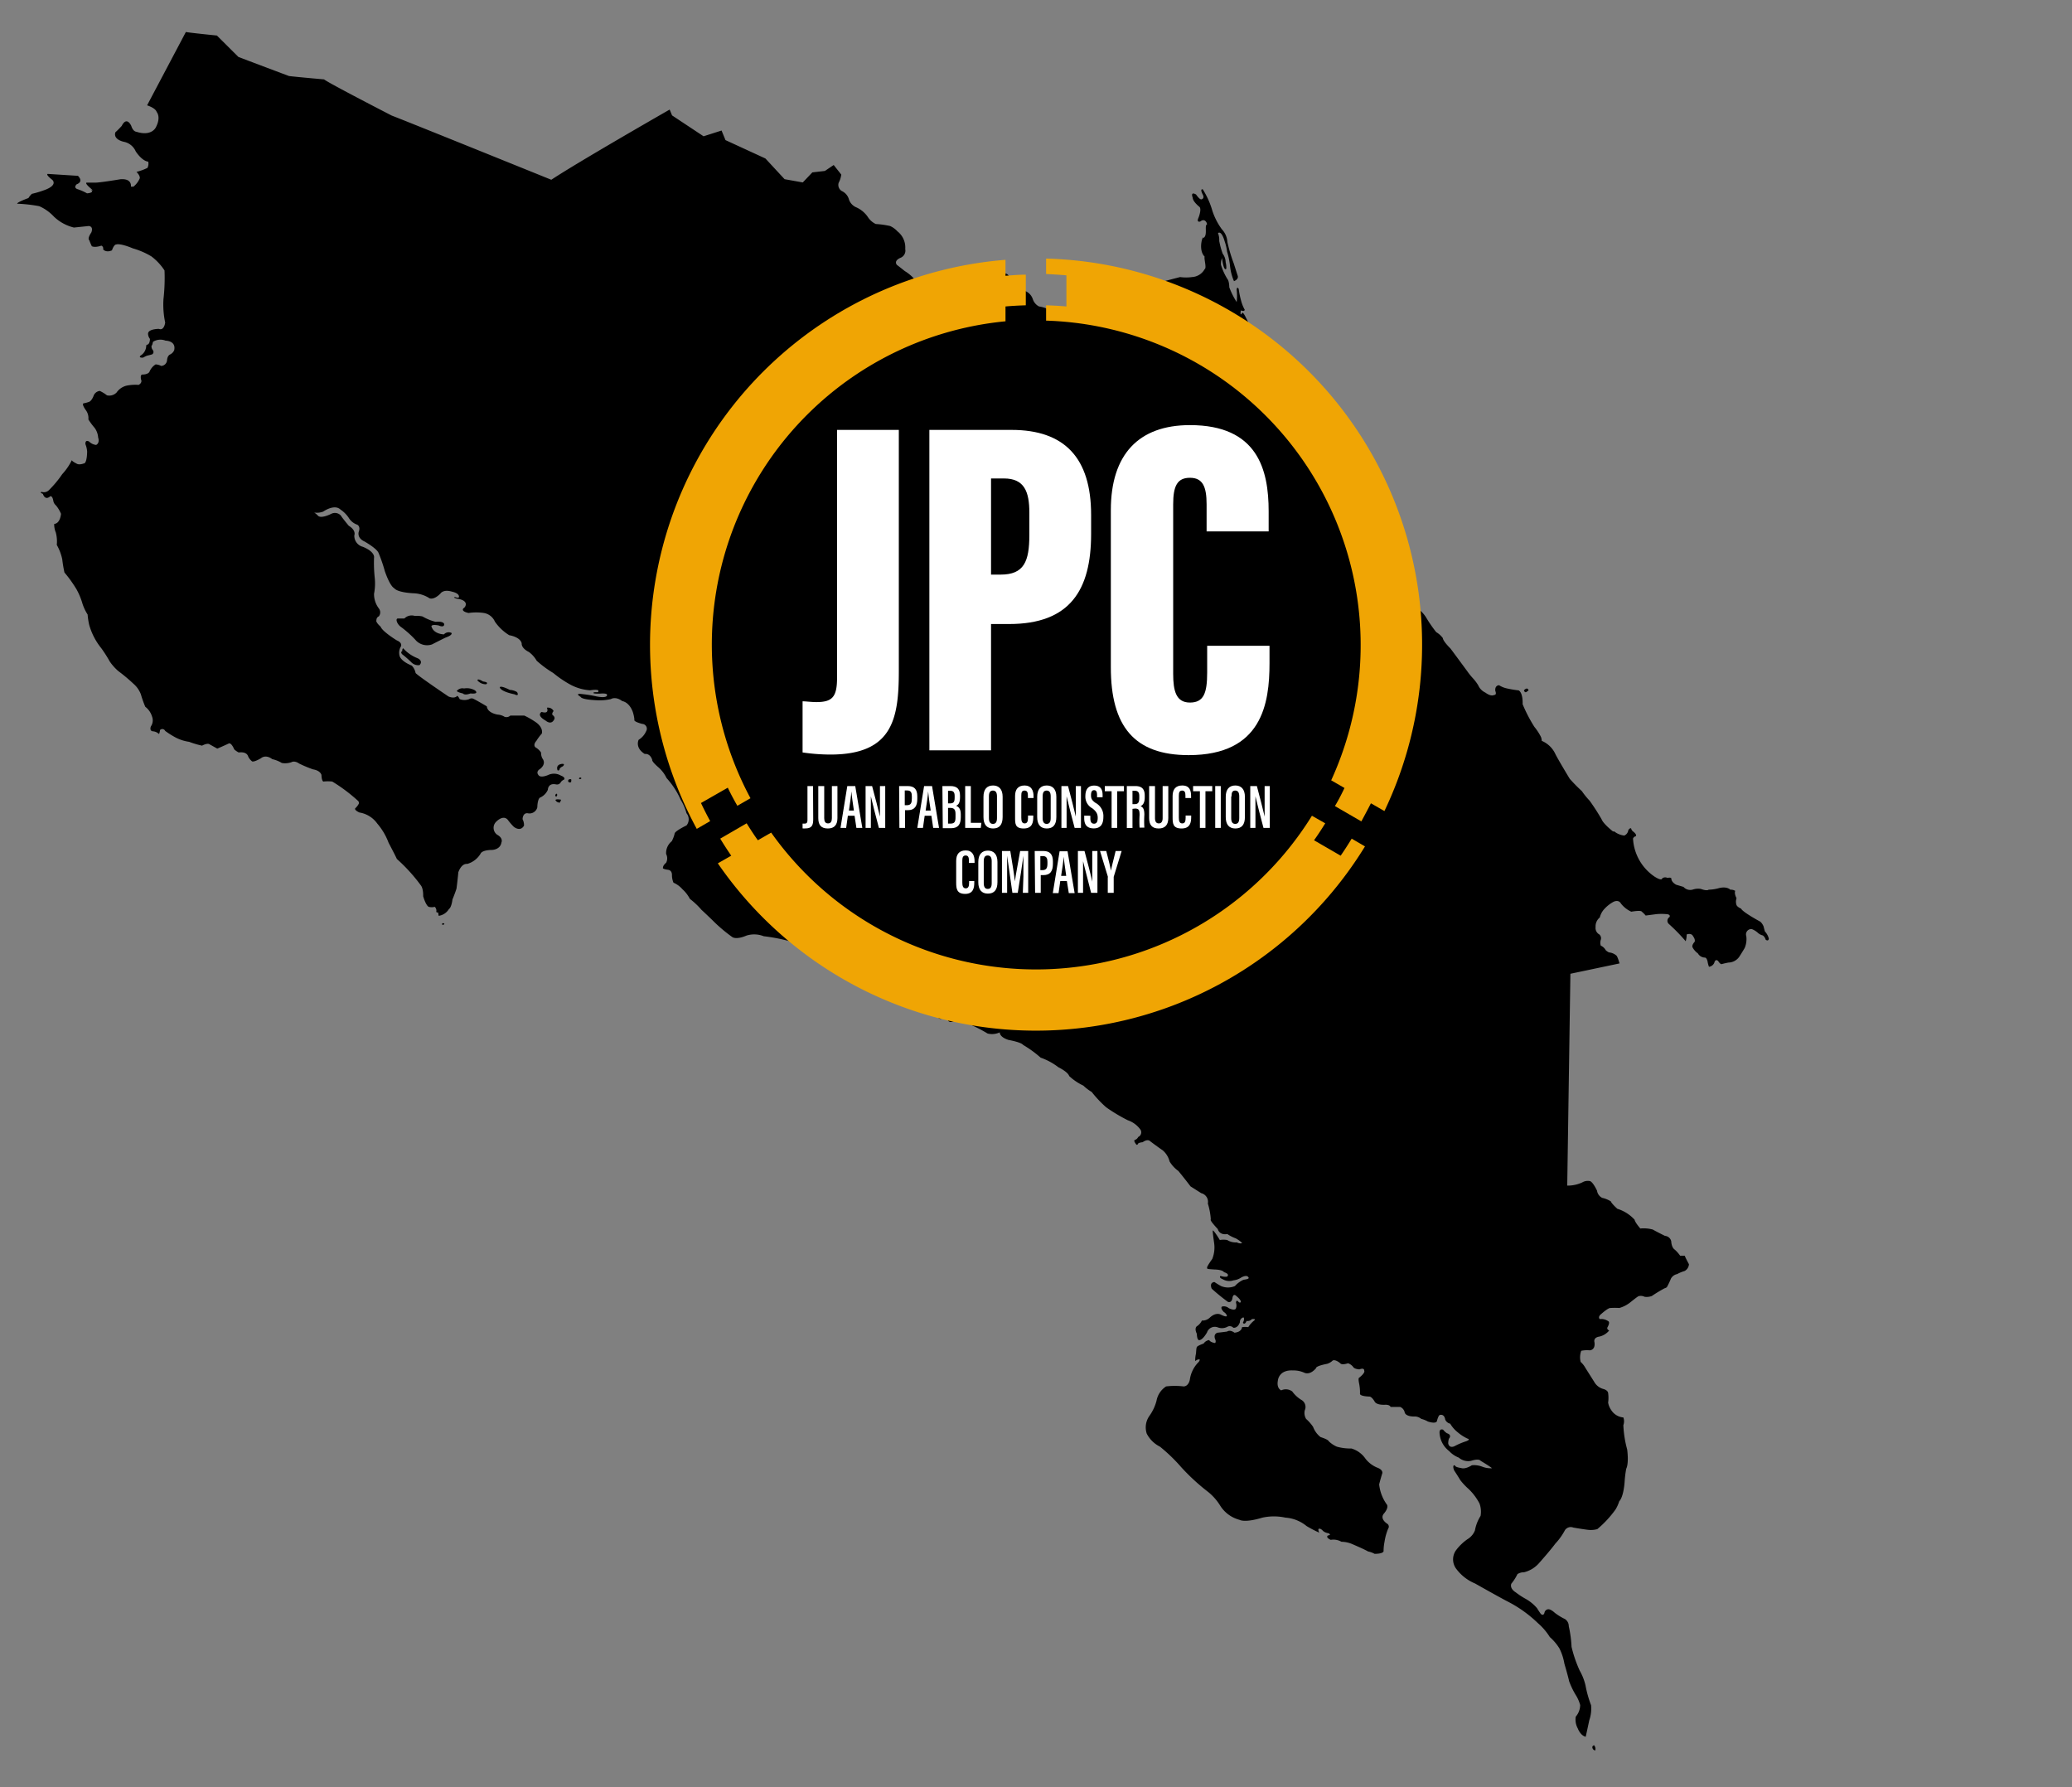 <svg xmlns="http://www.w3.org/2000/svg" width="216.37" height="186.61" viewBox="0 0 216.37 186.61"><rect x="0" y="0" width="216.37" height="186.61" fill="#808080" stroke="none"/><defs><style>.cls-1{fill:none;}.cls-2{fill:#fff;}.cls-3{fill:#f0a504;}</style></defs><g id="Layer_2" data-name="Layer 2"><g id="JPC"><path d="M184.3,97.26s-.05-.17-.13-.5a1.3,1.3,0,0,0-.35-.52s-1.86-1-2-1.36c0,0-.38-.15-.48-.37a1.05,1.05,0,0,1,0-.71,2.49,2.49,0,0,1-.13-.32s-.1-.35,0-.45a.89.89,0,0,0-.52-.13s-.33-.37-1.16-.17a4.25,4.25,0,0,1-1.11.17s-.12.17-.81-.08a1.74,1.74,0,0,0-.81.06.94.94,0,0,1-1-.27l-.77-.23s-.5-.25-.5-.65c0,0,0-.14-.42-.06a.48.48,0,0,0-.54.06s0,.3-.77-.18a5.12,5.12,0,0,1-2.27-4s.1-.19.23-.21.18-.23-.28-.56c0,0-.14-.17-.14-.25s-.19-.07-.31.18a.68.68,0,0,1-.42.54,2.12,2.12,0,0,1-.9-.33.3.3,0,0,0-.27-.1s-1-.77-1.19-1.27A22.59,22.59,0,0,0,166,83.61a7.77,7.77,0,0,1-.81-1,17.45,17.45,0,0,1-1.27-1.29s-1.35-2.23-1.54-2.67A2.74,2.74,0,0,0,161,77.36a1.35,1.35,0,0,0-.08-.4,5.65,5.65,0,0,0-.69-1.06A15.41,15.41,0,0,1,159,73.53s.07-1.15-.41-1.44a11.47,11.47,0,0,1-1.25-.21,2.5,2.5,0,0,1-.8-.33s-.46,0-.39.6c0,0,.19.42-.13.42,0,0-.29.21-.91-.25a1.5,1.5,0,0,1-.75-.77,4.85,4.85,0,0,0-.57-.75,6.16,6.16,0,0,1-.54-.67s-1.58-2.15-1.79-2.42c0,0-.77-.75-.79-1.08a2.26,2.26,0,0,0-.69-.62,13.45,13.45,0,0,1-1-1.44,3.23,3.23,0,0,0-1-1.07,19.19,19.19,0,0,1-1.33-1.72,2.38,2.38,0,0,1-.27-.53,1.13,1.13,0,0,0-.34-.37,7.24,7.24,0,0,1-.43-.65s-.21-.1-.07.32a1.4,1.4,0,0,0,.29.46,3.52,3.52,0,0,1-.06.74s-.27.25-.31-.16l0-.65a2,2,0,0,1-.38-.75,2.88,2.88,0,0,0,0-.56s-.06-.15-.43-.31c0,0-1.17-1.36-1.42-1.79a23.75,23.75,0,0,0-1.92-2.11,18.63,18.63,0,0,1-1.23-1.6,8.28,8.28,0,0,0-1-1.17s-.75-1.14-.93-1.52c0,0-.73-1.37-1.21-2.1,0,0-.67-1-.79-1.27a9.73,9.73,0,0,1-.79-1s-1.92-4.1-2-4.46a8.78,8.78,0,0,1-.31-.89,2.9,2.9,0,0,0-.29-.73s-.21,0-.14.63c0,0-.19.22-.28-.5a6.77,6.77,0,0,0-.31-1.92,21,21,0,0,1-.91-2.52,13.9,13.9,0,0,1-.61-2.17,3.75,3.75,0,0,0-.39-1s-.32-.7-.41-.51c0,0-.26.44-.13-.28,0,0,.31.16.41-.05a4.12,4.12,0,0,1-.41-1.05,8.81,8.81,0,0,1-.23-1.15s-.18-.31-.21.1a5.3,5.3,0,0,1,0,1.28,8.06,8.06,0,0,1-.77-1.54s0-.64-.2-.87a6.06,6.06,0,0,1-.67-1.49,1.6,1.6,0,0,1,.1-.66s0-.14,0-.11c.21,1.65.46,1.18.46,1.18a2.33,2.33,0,0,0-.07-.66,1.55,1.55,0,0,0-.31-.9,8.33,8.33,0,0,1-.36-1.33,2,2,0,0,0-.13-.82c.39-.29.69.84.69.84a5.33,5.33,0,0,1,.26,1.1,8,8,0,0,1,.31,1.52,5.32,5.32,0,0,0,.41,1.56c.56-.23.38-.59.38-.59l-.41-1.28a16.08,16.08,0,0,1-.66-2.23,2.09,2.09,0,0,0-.57-1.31,6.86,6.86,0,0,1-1-1.95,8.7,8.7,0,0,0-1-2.23c-.38-.08.08.69,0,.54.23.46-.16.51-.16.51-.2,0-.54-.51-.54-.51-.64-.36-.35.33-.35.33,0,.41.69.95.69.95.28.23-.08,1.13-.08,1.13-.26.56.18.41.18.41.54-.44.76.31.69.31-.28.13.11,1.13-.36,1.41-.06-.36-.59,1.25.13,1.95-.1.18.23,1.18,0,1.3a1.61,1.61,0,0,1-1.31.83,4.54,4.54,0,0,1-1.26,0l-2.07.54s-.72.43-.91.57a2.1,2.1,0,0,0-1.73-.06,5.69,5.69,0,0,0-1,1s-1.1-.08-1.35.16A10.19,10.19,0,0,1,115,32s-.31,0-.43.58c0,0-.23.23-1,0a1.14,1.14,0,0,0-.84,0,2.78,2.78,0,0,0-.7.38l-.86,0s-.52.25-.67,0a1.12,1.12,0,0,0-1-.65,3.32,3.32,0,0,0-1-.31,1.32,1.32,0,0,1-.65-.77,1.39,1.39,0,0,0-.83-.86,2.88,2.88,0,0,1-1.15-.75,2.13,2.13,0,0,1-.4-.56s-.12-.39-.39-.48c0,0-.15-.14-.29.44,0,0,0,.62-.82.39a.48.48,0,0,0-.43-.1s-.11,0-.21.44a1.66,1.66,0,0,1-.4.35.92.92,0,0,1-.37-.1.53.53,0,0,0-.42.21s-.27.06-.58-.29c0,0-.13-.32-.69-.36a1.38,1.38,0,0,1-1,.4s-.69-.05-1-1.05c0,0-2-.08-2.19,0,0,0-.5.3-.52.53,0,0-.08.35-.54-.13a4.07,4.07,0,0,0-1.13-1s-.6-.48-.83-.65c0,0-.38-.39.35-.73a.81.81,0,0,0,.52-.93,2.13,2.13,0,0,0-.81-1.84,2.39,2.39,0,0,0-.77-.56,9.4,9.4,0,0,0-1.5-.21,2,2,0,0,1-.79-.68,2.88,2.88,0,0,0-1.31-1.09,1.37,1.37,0,0,1-.69-.77,1.37,1.37,0,0,0-.75-.9.74.74,0,0,1-.33-.87,2.43,2.43,0,0,0,.27-.85l-.79-1-.92.62L84.83,18l-1,1.05-1.9-.34-2-2.16-4.17-1.92-.41-1-1.88.6-3.29-2.18-.25-.61s-9.44,5.4-12.36,7.33c0,0-15.85-6.41-16.66-6.7,0,0-6.61-3.4-7.07-3.78,0,0-2.73-.24-3.66-.35,0,0-4.77-1.79-5.29-2L22.65,3.71s-2.89-.29-3.24-.37L15.36,11s.87.26,1,.69c0,0,.5.54-.11,1.65,0,0-.46.92-2,.42,0,0-.35,0-.54-.61,0,0-.46-1.08-1,0,0,0-.42.46-.65.65,0,0-.35.69.84,1a1.71,1.71,0,0,1,1.27,1s.62,1,1.31,1.08a1,1,0,0,1-.08.65,5.81,5.81,0,0,1-1.15.42s.38.35.35.66a2.32,2.32,0,0,1-.66.88h-.27s.16-.88-1.11-.77c0,0-2.31.39-2.7.35l-.8,0s-.27,0,.34.54.09.16,0,.12c.08.05.58.38-.31.46a5.39,5.39,0,0,0-1-.44s-.46-.13-.08-.51c0,0,.77-.23.13-.88L5,18.16s-.33,0,.46.62c0,0,.59.49-.64,1a10.33,10.33,0,0,1-1.49.46,2,2,0,0,0-.36.44s-1.15.41-1.18.59a15.64,15.64,0,0,1,2.31.26,4.65,4.65,0,0,1,1.54,1.1,4.58,4.58,0,0,0,2.08,1.13l1.54-.16s.53,0,.28.67c0,0-.46.64-.21.82a4.76,4.76,0,0,0,.26.62s.28.18,1-.06a.33.33,0,0,1,.18.39s.28.38.92.1c0,0,.2-.61.44-.61,0,0,.35-.18,1.76.41a7.93,7.93,0,0,1,1.93.84,5.85,5.85,0,0,1,1.36,1.46,19.45,19.45,0,0,1-.11,3,9,9,0,0,0,.18,2.44s-.1.89-.66.66c0,0-1.13,0-1.13.51a.91.91,0,0,0,.2.54s0,.41-.18.55l-.21.11a1.23,1.23,0,0,1-.59,1.08s-.29.25.27.21a2.27,2.27,0,0,1,.44-.21,5.08,5.08,0,0,0,.5-.13s.31-.18,0-.54c0,0-.16-.33,0-.43l.09-.34a1.46,1.46,0,0,1,1.31-.12s1.12,0,.9,1a.87.87,0,0,1-.42.44s-.29.08-.33.64a.64.64,0,0,1-.61.56,1.4,1.4,0,0,0-.58-.16,1.65,1.65,0,0,0-.65.79s-.14.27-.75.27c0,0-.23,0-.12.52,0,0,.18.31-.25.56a4.65,4.65,0,0,0-1.31.09,1.81,1.81,0,0,0-1,.71,1.06,1.06,0,0,1-1,.29,3.82,3.82,0,0,0-.75-.46.78.78,0,0,0-.65.52s-.21.6-.56.65a2.41,2.41,0,0,1-.46.12s-.31,0,.25.77a1.39,1.39,0,0,1,.23.92,8.15,8.15,0,0,0,.66.89,1.92,1.92,0,0,1,.36,1s.21.55-.21.77a1.21,1.21,0,0,1-.73-.35s-.42-.27-.39.27a2.53,2.53,0,0,1,.18.77s0,1.27-.37,1.25c0,0-.48.19-.75,0,0,0-.44-.21-.48-.35a6,6,0,0,1-1,1.46,11.19,11.19,0,0,1-1.38,1.66.74.74,0,0,1-.77.19s-.27.06.13.21c0,0,.2.75.77.25,0,0,.21-.09.31.44a.83.83,0,0,0,.29.52,3.43,3.43,0,0,1,.52.87s-.06,1-.71,1.06a2.21,2.21,0,0,0,.17.9,3.65,3.65,0,0,1,.1,1.29A5.17,5.17,0,0,1,6.5,58.4a13.55,13.55,0,0,0,.23,1.38A13.34,13.34,0,0,1,8,61.55a7.31,7.31,0,0,1,.56,1.31,4.87,4.87,0,0,0,.59,1.31,7.29,7.29,0,0,0,.16,1.06,6.81,6.81,0,0,0,1.27,2.46,13.74,13.74,0,0,1,.88,1.38,5.18,5.18,0,0,0,.89,1,18.2,18.2,0,0,1,1.59,1.33,2.76,2.76,0,0,1,.77,1.1,11.53,11.53,0,0,0,.46,1.3,2,2,0,0,1,.7,1,1.12,1.12,0,0,1-.12,1.06s-.17.44.19.5a1,1,0,0,1,.62.25s.08.16.15-.38a.33.33,0,0,1,.54.09,8.52,8.52,0,0,0,1.15.72,4.35,4.35,0,0,0,1.35.42,9.12,9.12,0,0,0,1.35.4s.57-.32.8-.13l.79.44s.64-.27,1.21-.54c0,0,.24-.13.56.62a2.27,2.27,0,0,0,.46.32c.1,0,.83-.13,1,.43a1.45,1.45,0,0,0,.4.5s.15.13.94-.33c0,0,.46-.44,1.17.1a3.28,3.28,0,0,1,1,.4,2,2,0,0,0,1-.08s.31-.21.81.14a12.69,12.69,0,0,0,1.46.61s.71.08.87.58c0,0,0,.56.19.69a4,4,0,0,1,.94,0,17.33,17.33,0,0,1,2.67,2,.29.29,0,0,1,.1.31,1.68,1.68,0,0,1-.37.48s-.17.16.43.44A2.85,2.85,0,0,1,39.4,86a6.65,6.65,0,0,1,1.18,2s.77,1.46.86,1.69a17.68,17.68,0,0,1,2.5,2.75s.27.27.25,1.15c0,0,.27.95.58,1.1a1.23,1.23,0,0,0,.63,0,.54.54,0,0,1,.16.5s0,.13.19.08l.06.36a1.49,1.49,0,0,0,1.07-.71s.25-.1.37-1c0,0,.27-.65.42-1.13,0,0,.12-.89.19-1.7,0,0,.29-.94.93-.88a2.38,2.38,0,0,0,1.4-1.08s.1-.36,1.17-.38c0,0,.87,0,1-.77,0,0,.23-.44-.43-.81a.88.88,0,0,1-.13-1.35s.73-.8,1.23-.21a6.19,6.19,0,0,0,.63.73s.68.56,1.06-.13a1.35,1.35,0,0,0-.15-.67s0-.68.54-.62a.84.84,0,0,0,1-.62s0-.75.25-1a1.6,1.6,0,0,0,.85-.83s0-.75.87-.56a.45.45,0,0,0,.5-.27,1,1,0,0,1,.34-.25s.16-.21-.34-.4a1.43,1.43,0,0,0-1.35-.06s-.79.35-1,0c0,0-.33-.33.17-.64,0,0,.71-.5.23-1.11a1.3,1.3,0,0,1-.13-.6,1.69,1.69,0,0,0-.58-.54s-.31-.23.1-.69a5,5,0,0,1,.56-.75s.23-.65-.75-1.27a8.27,8.27,0,0,0-1.08-.61l-1.46,0a.58.58,0,0,1-.6.13,1.5,1.5,0,0,0-.71-.23s-1.08-.15-1.14-.86c0,0-1-.6-1.44-.81A.45.45,0,0,0,49,73,1.35,1.35,0,0,1,48,73a.9.9,0,0,0-.25-.35s-.21.36-.91.08c0,0-3.09-2.08-3.44-2.45A1.54,1.54,0,0,0,43,69.5s-1.17-.43-1.29-1.08a1.28,1.28,0,0,1,.15-.91s.22-.38-.44-.65c0,0-1.5-.92-1.67-1.42,0,0-.56-.48-.44-.68a.41.41,0,0,1,.25-.4.67.67,0,0,0,0-.83,2.49,2.49,0,0,1-.5-1.44V62a5.58,5.58,0,0,0,.07-1.69,14.53,14.53,0,0,1-.07-2.08s.15-.59-1.16-1.13A1.19,1.19,0,0,1,37,55.9s.23-.5-.58-1c0,0-.71-.85-.82-1.06a.84.84,0,0,0-1-.19s-1.12.58-1.42.17a2,2,0,0,0-.37-.3,1.85,1.85,0,0,0,.94-.1s1.16-.83,1.81-.21a3.14,3.14,0,0,1,.87.88,1.66,1.66,0,0,0,.88.7s.37.17.15.75c0,0-.21.63.6,1,0,0,1.31.73,1.48,1.22a15.55,15.55,0,0,1,.64,1.86s.51,1.56,1,1.81c0,0,.22.42,2,.52a3.25,3.25,0,0,1,1.67.52s.44.23,1.15-.5c0,0,.29-.48,1.23-.18,0,0,.75.14.7.56,0,0-.06.14-.39,0,0,0-.38,0,.18.17,0,0,.84.06.92.52a.5.5,0,0,1-.23.47s-.37.3.52.5a5.33,5.33,0,0,1,1.61,0,1.53,1.53,0,0,1,1.14.9,5,5,0,0,0,1.5,1.42s1.13.16,1.3.85c0,0-.09.48.75.9a2.93,2.93,0,0,1,.81.91,11.06,11.06,0,0,0,1.73,1.28,11.36,11.36,0,0,0,1.85,1.25,5.05,5.05,0,0,0,2,.56s.88-.15.87.06-.06.11-.45.15c0,0-.38.16.6.14,0,0,.77-.08.75.13,0,0,.11.39-1.1.16a12.45,12.45,0,0,0-1.55-.25s-.79-.12-.1.3c0,0,0,.27,1.65.35A5.32,5.32,0,0,0,63.79,73s.48-.33,1.19.21c0,0,.71.07,1.1,1.13a3.77,3.77,0,0,1,.17.81s-.19.17.81.44a.5.5,0,0,1,.42.75,2,2,0,0,1-.79.91s-.42.82.64,1.48c0,0,.53-.12.78.61,0,0-.11.14.7.83a3.54,3.54,0,0,1,.8,1.08,8.27,8.27,0,0,1,1.48,2.28,5.45,5.45,0,0,1,.6,1.39,1,1,0,0,1,0,1.27s-1.09.52-1.23.81a3.31,3.31,0,0,1-.31.84,1.58,1.58,0,0,0-.59,1.33,1,1,0,0,1,0,.92s-.33.25-.33.52c0,0-.12.12.5.21,0,0,.46,0,.44.58a2,2,0,0,0,.16.77,2.64,2.64,0,0,1,.94.69,3.48,3.48,0,0,1,.77,1A7.94,7.94,0,0,1,73.25,95s.31.28,1.13,1.07a16,16,0,0,0,2.08,1.77s.37.33,1.5-.15a2.69,2.69,0,0,1,1.79.07,18.55,18.55,0,0,1,2.36.43s4.45,1.09,5.29,1.5a2.37,2.37,0,0,1,1,.32,3.1,3.1,0,0,1,.83.06,3.2,3.2,0,0,0,.94.44,2.49,2.49,0,0,1,1.06.39s.4.1.52-.08a3.68,3.68,0,0,0-1.08-.77s0-.3.66.12l1.57,1.08s1.5,1,1.77.82c0,0-.13-.4-1-.67a2.74,2.74,0,0,1-1.06-1.1s-.19-.23-.13-.42c0,0,0-.29.48.46.69.62.17.42,1.23,1a4.4,4.4,0,0,1,1.29.87,5,5,0,0,1,.73.8,1.14,1.14,0,0,1,.38.35,1.39,1.39,0,0,1,.5,1.27l-.42.36s-.08.14.21.18a1.56,1.56,0,0,1,.62.29s.21.13.44.73c0,0,.1.32.48.15,0,0,.35-.27.58.21,0,0,.13.33.67.06a2.15,2.15,0,0,1,1.75.42,14.71,14.71,0,0,1,1.71.89,1.92,1.92,0,0,0,1.27-.12s-.06.48.92.79c0,0,1.31.23,1.52.52a11.58,11.58,0,0,1,1.83,1.33,6.58,6.58,0,0,1,1.85,1s1,.48,1.13.92a5.78,5.78,0,0,0,1.48,1,4.64,4.64,0,0,0,.87.66,12.2,12.2,0,0,0,1.52,1.61,17.71,17.71,0,0,0,2.26,1.35,2.7,2.7,0,0,1,1.33,1,.53.53,0,0,1-.25.74.62.62,0,0,1-.31.3s-.27,0,.08.45c0,0,.1.21.25-.1a1.47,1.47,0,0,1,.44-.1s.43-.34.73-.15c0,0,.48.38,1.37,1a2.2,2.2,0,0,1,.71,1.15,3.28,3.28,0,0,0,.92,1s.66.8,1.27,1.61l1.12.71a.93.93,0,0,1,.69,1.08,7.09,7.09,0,0,1,.31,1.67s-.21,0,.73,1c0,0,.13.66,1,.52a3.81,3.81,0,0,0,.88.45,3.27,3.27,0,0,1,.66.48s-.16.13-.56-.06a1.65,1.65,0,0,1-1-.25,2.24,2.24,0,0,0-.77,0s-.56-.94-.73-1c0,0-.06-.06.13,1.27a3.25,3.25,0,0,1-.19,1.71s-.58.79-.54.92-.09.12.77.18c0,0,.81,0,1,.28,0,0,.66.18.31.47a1.45,1.45,0,0,1-.67-.08s-.25.15.23.35a1.37,1.37,0,0,0,1.13.11,1.78,1.78,0,0,0,.79-.29s.6-.36.77,0c0,0,.17.15-.52.23a2.57,2.57,0,0,0-.9.66,1.85,1.85,0,0,1-1.45,0s-.32-.17-.69-.42c0,0-.56,0-.29.69a21.09,21.09,0,0,0,1.68,1.37s.36.19.48-.33c0,0,.05-.65.44-.25,0,0,.44.35.44.56,0,0,0,.19-.21.06,0,0-.27-.37-.29.07a.86.86,0,0,1,0,.56s-.05.33-.75,0a.79.79,0,0,0-.71-.17s-.23.13.19.57a.72.72,0,0,1,.31.35s.12.29-.63-.08c0,0-.5-.3-1.16.33a1.1,1.1,0,0,1-.81.29,1.47,1.47,0,0,1-.53.6s-.29.19,0,.78c0,0,0,.58.2.66,0,0,.32.13.86-.79a.86.86,0,0,1,1.12-.54,1.2,1.2,0,0,0,1.05-.08.52.52,0,0,1,.58.12s.46.1.69-.58a.48.48,0,0,1,.37-.5s.17.12-.06.56c0,0,.17.31.39-.19a.59.59,0,0,0,.55-.19s.58-.08.16.21a2.79,2.79,0,0,0-.54.63,2.31,2.31,0,0,0-.65,0s0,.5-.79.58c0,0-.43-.35-.77-.12,0,0-.56.08-1,.12,0,0-.46.11-.25.67,0,0,.13.25,0,.41,0,0-.48-.06-.62-.31a.83.83,0,0,0-.58.36s-.65.23-.71.37-.06.38-.09.69a3,3,0,0,0-.08.77s.25-.19.38-.17.14,0,0,.25a3.23,3.23,0,0,0-.94,1.86s-.11.69-.65.71a7.5,7.5,0,0,0-1.83,0,2.26,2.26,0,0,0-1,1.5,4.82,4.82,0,0,1-.73,1.56,2.08,2.08,0,0,0-.29,1.87,3.12,3.12,0,0,0,1.38,1.36,17.32,17.32,0,0,1,2.2,2.12,21.77,21.77,0,0,0,2.86,2.63,5.71,5.71,0,0,1,1.25,1.44,3.4,3.4,0,0,0,2,1.45s.52.34,2.39-.23a5.65,5.65,0,0,1,2.4,0,3.91,3.91,0,0,1,2.21.88,11.82,11.82,0,0,0,1.33.69.7.7,0,0,1-.1-.36s.14-.21.5.19a1.1,1.1,0,0,0,.56.23s.37.19-.06.23c0,0-.3.19.29.46a1.66,1.66,0,0,1,1.12.2,3,3,0,0,1,1.17.26s1.31.56,1.6.75a2.33,2.33,0,0,1,.69.25c.11,0,.85,0,.94-.26a5.13,5.13,0,0,1,.1-1,5.9,5.9,0,0,1,.38-1.37.36.36,0,0,0-.11-.52s-.81-.5-.33-1.06c0,0,.48-.52.33-.9a4.38,4.38,0,0,1-.83-2.14s.12-.5.33-1.17c0,0,.09-.34-.48-.56a3,3,0,0,1-1.27-.94,2.71,2.71,0,0,0-1.48-1.08,5.17,5.17,0,0,1-1.52-.19,2.89,2.89,0,0,1-.85-.57s0-.16-.85-.43a2.42,2.42,0,0,1-.78-1.07,4.57,4.57,0,0,0-.73-.83,1.21,1.21,0,0,1-.14-.89.85.85,0,0,0-.38-1.11,3.31,3.31,0,0,1-.93-.87,1.13,1.13,0,0,0-1.15-.11s-.5-.19-.35-1c0,0,.06-1.16,1.58-1.08a2.73,2.73,0,0,1,1.21.25s.56.29,1.21-.5c0,0-.11-.19,1.14-.44a1.37,1.37,0,0,0,.57-.33s.22-.21.81.27c0,0,.1.23.81,0a1.17,1.17,0,0,1,.54.39s.09.21.65.25c0,0,.52-.23.5.15,0,0,.16.17-.54.73,0,0-.11,0,0,.56a4.74,4.74,0,0,1,.1,1.08s-.13.28,1,.32c0,0,.23,0,.54.54,0,0,.15.37,1.15.31,0,0,.43,0,.5.23,0,0,.58,0,1,0a.79.79,0,0,1,.48.59s.08.45,1.12.41a1.12,1.12,0,0,1,.61.25,2.59,2.59,0,0,1,.68.27s.75.27.94,0c0,0,.13-.56.29-.67,0,0,.48-.2.59.48a.74.74,0,0,0,.52.42,3.26,3.26,0,0,0,.81.92,4.32,4.32,0,0,0,1,.64s.37.07-.13.27a7.28,7.28,0,0,0-1.23.52s-.54.28-.66-.29c0,0,0-.45.14-.58,0,0,.23-.33-.27-.48a1.67,1.67,0,0,1-.4-.37s-.43-.19-.37.39a2.56,2.56,0,0,0,1,1.84,2.67,2.67,0,0,0,1,.68,1.5,1.5,0,0,0,1.29.34s.79-.28,1,0c0,0,.77.45,1.19.77a2.35,2.35,0,0,1-1-.15,2.4,2.4,0,0,0-1.11-.16s-.66.45-1.12.29c0,0-.54-.07-.61-.21s-.35-.13-.12.46c0,0,.44.66.63,1a6.64,6.64,0,0,0,.87.93A5.81,5.81,0,0,1,154.5,157a2.5,2.5,0,0,1,.11,1.29,4.23,4.23,0,0,0-.59,1.52,1.88,1.88,0,0,1-.79.92,5.29,5.29,0,0,0-1.18,1.14,1.64,1.64,0,0,0,.06,2,4.7,4.7,0,0,0,1.93,1.48s2.65,1.5,3.44,1.9a13.17,13.17,0,0,1,3.13,2.25,6.31,6.31,0,0,1,1.23,1.44,5.28,5.28,0,0,1,1,1.18,5.58,5.58,0,0,1,.52,1.59s.38,1.29.5,1.85a8.44,8.44,0,0,0,.67,1.4,3.86,3.86,0,0,1,.48,1.08,1.88,1.88,0,0,1-.46,1.21,1.92,1.92,0,0,0,.21,1.23s.27.75.83.87c0,0,.15-.68.37-1.71a3.77,3.77,0,0,0,.19-1.58,11.8,11.8,0,0,1-.58-2.06,5.74,5.74,0,0,0-.61-1.56,13.28,13.28,0,0,1-.85-2.48,12.3,12.3,0,0,0-.29-2.15.88.88,0,0,0-.4-.75,6,6,0,0,1-1.06-.65s-.42-.41-.71-.37a.44.44,0,0,0-.37.37s-.09.38-.38.11a7,7,0,0,1-.39-.59,4.4,4.4,0,0,0-1.23-1,7.72,7.72,0,0,1-1-.66s-.65-.36-.46-.9a4.84,4.84,0,0,0,.64-1,1.15,1.15,0,0,1,.67-.19,3.06,3.06,0,0,0,1.62-1s1.09-1.22,1.67-2a6.46,6.46,0,0,0,1-1.4.73.73,0,0,1,.88-.27s1,.17,1.5.23a2.55,2.55,0,0,0,1-.07,11.1,11.1,0,0,0,1.91-2.06,3.83,3.83,0,0,0,.38-.85s.43-.34.56-2a11.58,11.58,0,0,1,.17-1.4s.29-.44.1-2a11.39,11.39,0,0,1-.4-2.54,1.18,1.18,0,0,0,0-.81,1.67,1.67,0,0,1-1.28-.79,1.93,1.93,0,0,1-.31-.76,3.62,3.62,0,0,0,0-1s0-.29-.52-.43a1.55,1.55,0,0,1-.94-.75l-.91-1.44a2.35,2.35,0,0,0-.5-.63,2,2,0,0,1,.06-1.16A2.89,2.89,0,0,1,166,141s.63,0,.5-.86c0,0-.16-.48.54-.58a1.85,1.85,0,0,0,1-.63s-.3-.12-.17-.35c0,0,.31-.52.06-.63a1.28,1.28,0,0,0-.87-.21s-.27-.22.18-.56c0,0,.71-.64.94-.6a6.52,6.52,0,0,1,.92,0,3.33,3.33,0,0,0,1.12-.57s.77-.62.88-.66a.89.89,0,0,1,.64.06,1.59,1.59,0,0,0,.75-.08,14.25,14.25,0,0,1,1.32-.8.87.87,0,0,0,.25-.12,8,8,0,0,0,.43-.9.94.94,0,0,1,.65-.47,3.62,3.62,0,0,1,.77-.32.86.86,0,0,0,.46-.71s-.38-.7-.44-.89l-.48,0a3.59,3.59,0,0,0-.58-.65s-.31-.17-.35-.85a.72.72,0,0,0-.65-.57s-.88-.43-1.27-.66a3.63,3.63,0,0,0-1.31-.11s-.57-.66-.59-.91a4.05,4.05,0,0,0-1.81-1.15s-.64-.58-.67-.77a2.87,2.87,0,0,0-.91-.37,1,1,0,0,1-.54-.75s-.4-.88-.73-1a1.14,1.14,0,0,0-.82.14,3.62,3.62,0,0,1-1.56.33l.33-22.12,5.13-1.08s-.21-.77-.35-.84a1.35,1.35,0,0,0-.75-.31,1.3,1.3,0,0,1-.34-.23,1.08,1.08,0,0,0-.52-.48,1,1,0,0,1,0-.6.51.51,0,0,0-.25-.63.78.78,0,0,1-.29-.71,1.2,1.2,0,0,1,.44-1,2,2,0,0,1,.48-.89,3.67,3.67,0,0,1,.89-.71s.56-.35.84.15a2.91,2.91,0,0,0,1.08.85s1-.19,1.1,0a2.86,2.86,0,0,1,.4.4l1.14-.15a5.93,5.93,0,0,1,1,0s.5,0,.35.31a.45.45,0,0,0-.08.71,19.45,19.45,0,0,1,1.77,1.81,2.25,2.25,0,0,0,.1-.7s.48-.21.67.18c0,0,.27.34.16.59,0,0-.29.29-.23.54a1.82,1.82,0,0,0,.57.66.87.87,0,0,0,.75.44s.18,0,.27.44a2.65,2.65,0,0,0,.14.52.7.7,0,0,0,.55-.4s.1-.49.41-.2c0,0,.19.31.34.33,0,0,.27-.08.73-.17a1.41,1.41,0,0,0,1.2-.71s.19-.29.5-.81a2.39,2.39,0,0,0,.17-1.23.56.56,0,0,1,.56-.75,2.06,2.06,0,0,1,.61.36,1.16,1.16,0,0,0,.56.31.82.82,0,0,1,.29.44s.29.23.33-.11A1.66,1.66,0,0,0,184.3,97.26ZM59.41,81.39a.17.17,0,0,0,0,.29s.27.09.24-.12C59.62,81.56,59.79,81.27,59.41,81.39ZM58.1,82.87s-.26.21,0,.32C58.07,83.19,58.31,83,58.1,82.87Zm108.26,99.79s.27.26.24,0c0,0,.05-.15-.12-.41C166.48,182.22,166.13,182.31,166.36,182.66ZM58,83.54s.12.24.33.24c0,0,.11.2.26-.27C58.63,83.51,58.07,83.4,58,83.54Zm101.39-11.3a.79.79,0,0,0,.23-.15s-.08-.43-.49,0C159.17,72.09,159.2,72.39,159.43,72.24ZM46.27,96.57s.29-.09,0-.18C46.27,96.39,46,96.51,46.27,96.57ZM60.58,81.36s.29-.09,0-.18C60.58,81.18,60.32,81.3,60.58,81.36ZM45.11,67.29s1.25-.64,1.46-.73c0,0,.7-.23.58-.47a.67.67,0,0,0-.79.15s-1.08,0-1.31-.85c0,0,0-.23.76-.08,0,0,.52.26.58-.09,0,0,.06-.38-.9-.29a5.18,5.18,0,0,1-1.37-.56,2.39,2.39,0,0,0-.79-.05,1.07,1.07,0,0,0-1.1.26h-.67c-.3,0-.12.61.37.93a11,11,0,0,1,1.43,1.28A1.6,1.6,0,0,0,45.11,67.29Zm-3,.41C42,67.7,42,68,42,68c-.23.09,0,.32,0,.32a10.86,10.86,0,0,1,.93.81,1,1,0,0,0,.88.32c.43-.46-.21-.72-.21-.72A3.93,3.93,0,0,1,42.11,67.7ZM58.22,80.43s.2.11.23-.18a.86.86,0,0,1,.32-.23s.27-.23,0-.26C58.74,79.76,58,79.76,58.22,80.43Zm-9.76-8.54a.76.76,0,0,0-.76.26c.09.15.64.26.64.26.21.24.79,0,.79,0,1,.09.47-.32.47-.32A1.66,1.66,0,0,0,48.46,71.89Zm8.1,2.45s-.61.32.41.9c0,0,.55.5.87-.06,0,0,.23-.26-.14-.52,0,0-.12-.15.11-.41a.65.65,0,0,0-.7-.35S57.43,74.6,56.56,74.34Zm-6.7-3.29a1.16,1.16,0,0,0,.9.4s.38-.2-.32-.29C50.44,71.16,49.86,70.78,49.86,71.05Zm2.33.72s0,.41,1.54.73c0,0,.53.29.27-.23a1.6,1.6,0,0,0-.76-.23S52.28,71.54,52.19,71.77Z"/><circle class="cls-1" cx="108.19" cy="67.31" r="41.86"/><path class="cls-2" d="M93.86,70.05c0,5-.64,8.74-7.15,8.74a20.3,20.3,0,0,1-2.9-.22V73.23c.34,0,.89.08,1.45.08,1.68,0,2.15-.56,2.15-2.55V44.89h6.45Z"/><path class="cls-2" d="M97.05,44.89h8.58c5.55,0,8.31,2.94,8.31,8.87v2c0,5.86-2.21,9.4-8.56,9.4h-1.89V78.35H97.05ZM103.49,60h1c2.45,0,3-1.37,3-4.15V53.52c0-2.16-.51-3.56-2.65-3.56h-1.35Z"/><path class="cls-2" d="M132.57,67.43v1.81c0,4.22-.77,9.61-8.44,9.61-5.67,0-8.13-3-8.13-9.17V53.27c0-5.81,2.9-8.88,8.26-8.88,7.07,0,8.22,4.65,8.22,9v2.1H126V52.66c0-1.84-.4-2.77-1.74-2.77s-1.75.88-1.75,2.77v17.7c0,1.78.3,3,1.75,3s1.8-1,1.8-3.15V67.43Z"/><path class="cls-2" d="M84.92,85.5c0,.54-.06,1-.79,1a1.73,1.73,0,0,1-.32,0V86H84c.23,0,.32-.07.32-.41V82.08h.58Z"/><path class="cls-2" d="M86.07,82.08v3.35c0,.34.11.55.4.55s.4-.22.4-.55V82.08h.58v3.34c0,.68-.3,1.09-1,1.09s-1-.36-1-1.09V82.08Z"/><path class="cls-2" d="M88.54,85.18l-.18,1.27h-.59l.71-4.37h.83l.74,4.37h-.62l-.19-1.27Zm.63-.54c-.12-.83-.23-1.55-.27-2h0c0,.35-.15,1.31-.25,2Z"/><path class="cls-2" d="M90.39,86.45V82.08h.68c.2.7.76,2.91.82,3.19h0c0-.56,0-1.17,0-1.89v-1.3h.55v4.37h-.66c-.18-.65-.78-3-.84-3.3h0c0,.52,0,1.16,0,1.95v1.35Z"/><path class="cls-2" d="M93.89,82.08h.9c.68,0,1,.33,1,1.08v.26c0,.69-.23,1.18-1,1.18h-.28v1.85h-.59Zm.59,2h.22c.45,0,.52-.27.52-.71v-.22c0-.33-.07-.61-.47-.61h-.27Z"/><path class="cls-2" d="M96.56,85.18l-.18,1.27h-.59l.71-4.37h.83l.73,4.37h-.61l-.19-1.27Zm.63-.54c-.13-.83-.23-1.55-.27-2h0c0,.35-.16,1.31-.26,2Z"/><path class="cls-2" d="M98.41,82.08h.84c.72,0,1,.35,1,1v.18c0,.62-.21.8-.41.88.21.08.49.26.49.88v.32c0,.75-.29,1.14-1,1.14h-.88Zm.78,1.81c.39,0,.5-.14.5-.6v-.18c0-.38-.13-.54-.48-.54H99v1.32ZM99,86h.25c.43,0,.53-.19.53-.66V85c0-.45-.13-.64-.56-.64H99Z"/><path class="cls-2" d="M100.79,82.08h.59v3.84h1.1l-.06.53h-1.63Z"/><path class="cls-2" d="M104.7,83.2v2.11c0,.81-.34,1.2-1,1.2s-1-.42-1-1.19V83.2c0-.8.38-1.18,1-1.18S104.7,82.42,104.7,83.2Zm-1.43,0v2.23c0,.42.15.6.42.6s.42-.17.42-.61V83.15c0-.39-.13-.6-.42-.6S103.27,82.74,103.27,83.15Z"/><path class="cls-2" d="M107.9,85.16v.16c0,.53-.09,1.19-1,1.19S106,86,106,85.33V83.12c0-.68.3-1.1,1-1.1s.93.53.93,1.12v.19h-.59v-.25c0-.31-.06-.53-.35-.53s-.34.2-.34.54v2.29c0,.35.07.6.35.6s.35-.24.35-.6v-.22Z"/><path class="cls-2" d="M110.31,83.2v2.11c0,.81-.34,1.2-1,1.2s-1-.42-1-1.19V83.2c0-.8.38-1.18,1-1.18S110.31,82.42,110.31,83.2Zm-1.43,0v2.23c0,.42.15.6.42.6s.42-.17.42-.61V83.15c0-.39-.13-.6-.42-.6S108.88,82.74,108.88,83.15Z"/><path class="cls-2" d="M110.84,86.45V82.08h.69c.2.7.75,2.91.81,3.19h0c0-.56,0-1.17,0-1.89v-1.3h.54v4.37h-.66c-.18-.65-.78-3-.84-3.3h0c0,.52,0,1.16,0,1.95v1.35Z"/><path class="cls-2" d="M113.86,85.18v.27c0,.36.11.56.39.56s.38-.24.38-.61-.11-.65-.57-1a1.37,1.37,0,0,1-.72-1.24c0-.57.17-1.13.92-1.13s.88.52.88,1v.22h-.58v-.21c0-.33-.06-.53-.31-.53s-.32.22-.32.53.06.5.46.79a1.55,1.55,0,0,1,.83,1.48c0,.61-.2,1.19-1,1.19s-1-.49-1-1.07v-.26Z"/><path class="cls-2" d="M116.08,82.62h-.71v-.54h2v.54h-.71v3.83h-.58Z"/><path class="cls-2" d="M118.26,84.46v2h-.59V82.08h.87c.66,0,1,.27,1,1v.18c0,.64-.25.84-.44.92.26.11.4.3.4.89a11.46,11.46,0,0,0,0,1.35H119a11.19,11.19,0,0,1,0-1.31c0-.54-.08-.68-.49-.68Zm0-.49h.21c.38,0,.5-.18.5-.65v-.17c0-.36-.08-.58-.49-.58h-.22Z"/><path class="cls-2" d="M120.61,82.08v3.35c0,.34.12.55.4.55s.4-.22.4-.55V82.08H122v3.34c0,.68-.31,1.09-1,1.09s-1-.36-1-1.09V82.08Z"/><path class="cls-2" d="M124.39,85.16v.16c0,.53-.09,1.19-1,1.19s-.94-.52-.94-1.18V83.12c0-.68.31-1.1,1-1.1.79,0,.93.53.93,1.12v.19h-.59v-.25c0-.31-.06-.53-.34-.53s-.35.2-.35.54v2.29c0,.35.07.6.36.6s.35-.24.35-.6v-.22Z"/><path class="cls-2" d="M125.3,82.62h-.71v-.54h2v.54h-.71v3.83h-.58Z"/><path class="cls-2" d="M127.48,82.08v4.37h-.58V82.08Z"/><path class="cls-2" d="M130,83.2v2.11c0,.81-.34,1.2-1,1.2s-1-.42-1-1.19V83.2c0-.8.38-1.18,1-1.18S130,82.42,130,83.2Zm-1.43,0v2.23c0,.42.15.6.42.6s.42-.17.42-.61V83.15c0-.39-.13-.6-.42-.6S128.6,82.74,128.6,83.15Z"/><path class="cls-2" d="M130.56,86.45V82.08h.69c.2.7.75,2.91.81,3.19h0c0-.56,0-1.17,0-1.89v-1.3h.54v4.37h-.66c-.18-.65-.78-3-.84-3.3h0c0,.52,0,1.16,0,1.95v1.35Z"/><path class="cls-2" d="M101.74,92v.16c0,.52-.09,1.18-.95,1.18s-.94-.52-.94-1.17V89.9c0-.68.3-1.1,1-1.1s.92.53.92,1.12v.19h-.59v-.25c0-.31-.06-.53-.34-.53s-.35.2-.35.54v2.29c0,.35.08.6.36.6s.35-.23.35-.6V92Z"/><path class="cls-2" d="M104.16,90v2.11c0,.81-.34,1.2-1,1.2s-1-.42-1-1.19V90c0-.8.39-1.18,1-1.18S104.16,89.21,104.16,90Zm-1.43,0v2.22c0,.42.15.6.42.6s.41-.17.41-.61V89.93c0-.39-.13-.6-.42-.6S102.73,89.52,102.73,89.94Z"/><path class="cls-2" d="M106.87,91.52c0-.77,0-1.66,0-2.15h0c-.1.75-.38,2.58-.59,3.86h-.56c-.16-1.13-.44-3.08-.55-3.87h0c0,.51,0,1.5,0,2.25v1.62h-.54V88.86h.87c.2,1.19.42,2.58.48,3.17h0c.07-.59.35-2,.55-3.17h.84v4.37h-.56Z"/><path class="cls-2" d="M108.05,88.86h.9c.67,0,1,.34,1,1.08v.26c0,.7-.23,1.18-1,1.18h-.27v1.85h-.59Zm.59,2h.21c.45,0,.53-.27.53-.7V90c0-.33-.07-.61-.48-.61h-.26Z"/><path class="cls-2" d="M110.72,92l-.18,1.26h-.6l.71-4.37h.83l.74,4.37h-.61l-.2-1.26Zm.62-.54c-.12-.84-.22-1.56-.27-2h0c0,.35-.16,1.31-.26,2Z"/><path class="cls-2" d="M112.56,93.23V88.86h.69c.2.7.76,2.91.81,3.2h0c0-.56,0-1.18,0-1.89V88.86h.54v4.37h-.66c-.17-.65-.77-3-.84-3.3h0c0,.53,0,1.16,0,1.95v1.35Z"/><path class="cls-2" d="M115.68,93.23V91.65a.32.32,0,0,0,0-.14l-.81-2.65h.65c.19.74.42,1.61.49,2.06h0c.09-.48.32-1.34.49-2.06h.63l-.83,2.7s0,.07,0,.15v1.52Z"/><path class="cls-3" d="M140,89.35l-2.78-1.61c.41-.57.79-1.16,1.17-1.77L137,85.18a33.9,33.9,0,0,1-56.47,1.76l-1.39.8c-.41-.57-.79-1.16-1.17-1.77l-2.76,1.6c.37.61.75,1.2,1.15,1.78l-1.4.8a40.31,40.31,0,0,0,67.58-1.77l-1.39-.81C140.78,88.18,140.4,88.77,140,89.35Z"/><path class="cls-3" d="M73.2,83.85,76,82.25q.45.94,1,1.89l1.37-.79A33.91,33.91,0,0,1,105,33.55V32c.7-.06,1.41-.1,2.12-.12v-3.2c-.71,0-1.42.06-2.12.12V27.13A40.32,40.32,0,0,0,72.76,86.55l1.4-.81Q73.65,84.8,73.2,83.85Z"/><path class="cls-3" d="M111.36,28.75V32c-.7-.06-1.41-.1-2.12-.12v1.6a33.9,33.9,0,0,1,29.77,48l1.39.8c-.3.63-.62,1.26-1,1.89l2.76,1.6q.51-.94,1-1.89l1.41.81A40.33,40.33,0,0,0,109.24,27v1.61C110,28.65,110.66,28.69,111.36,28.75Z"/><rect class="cls-1" width="216.37" height="186.61"/></g></g></svg>